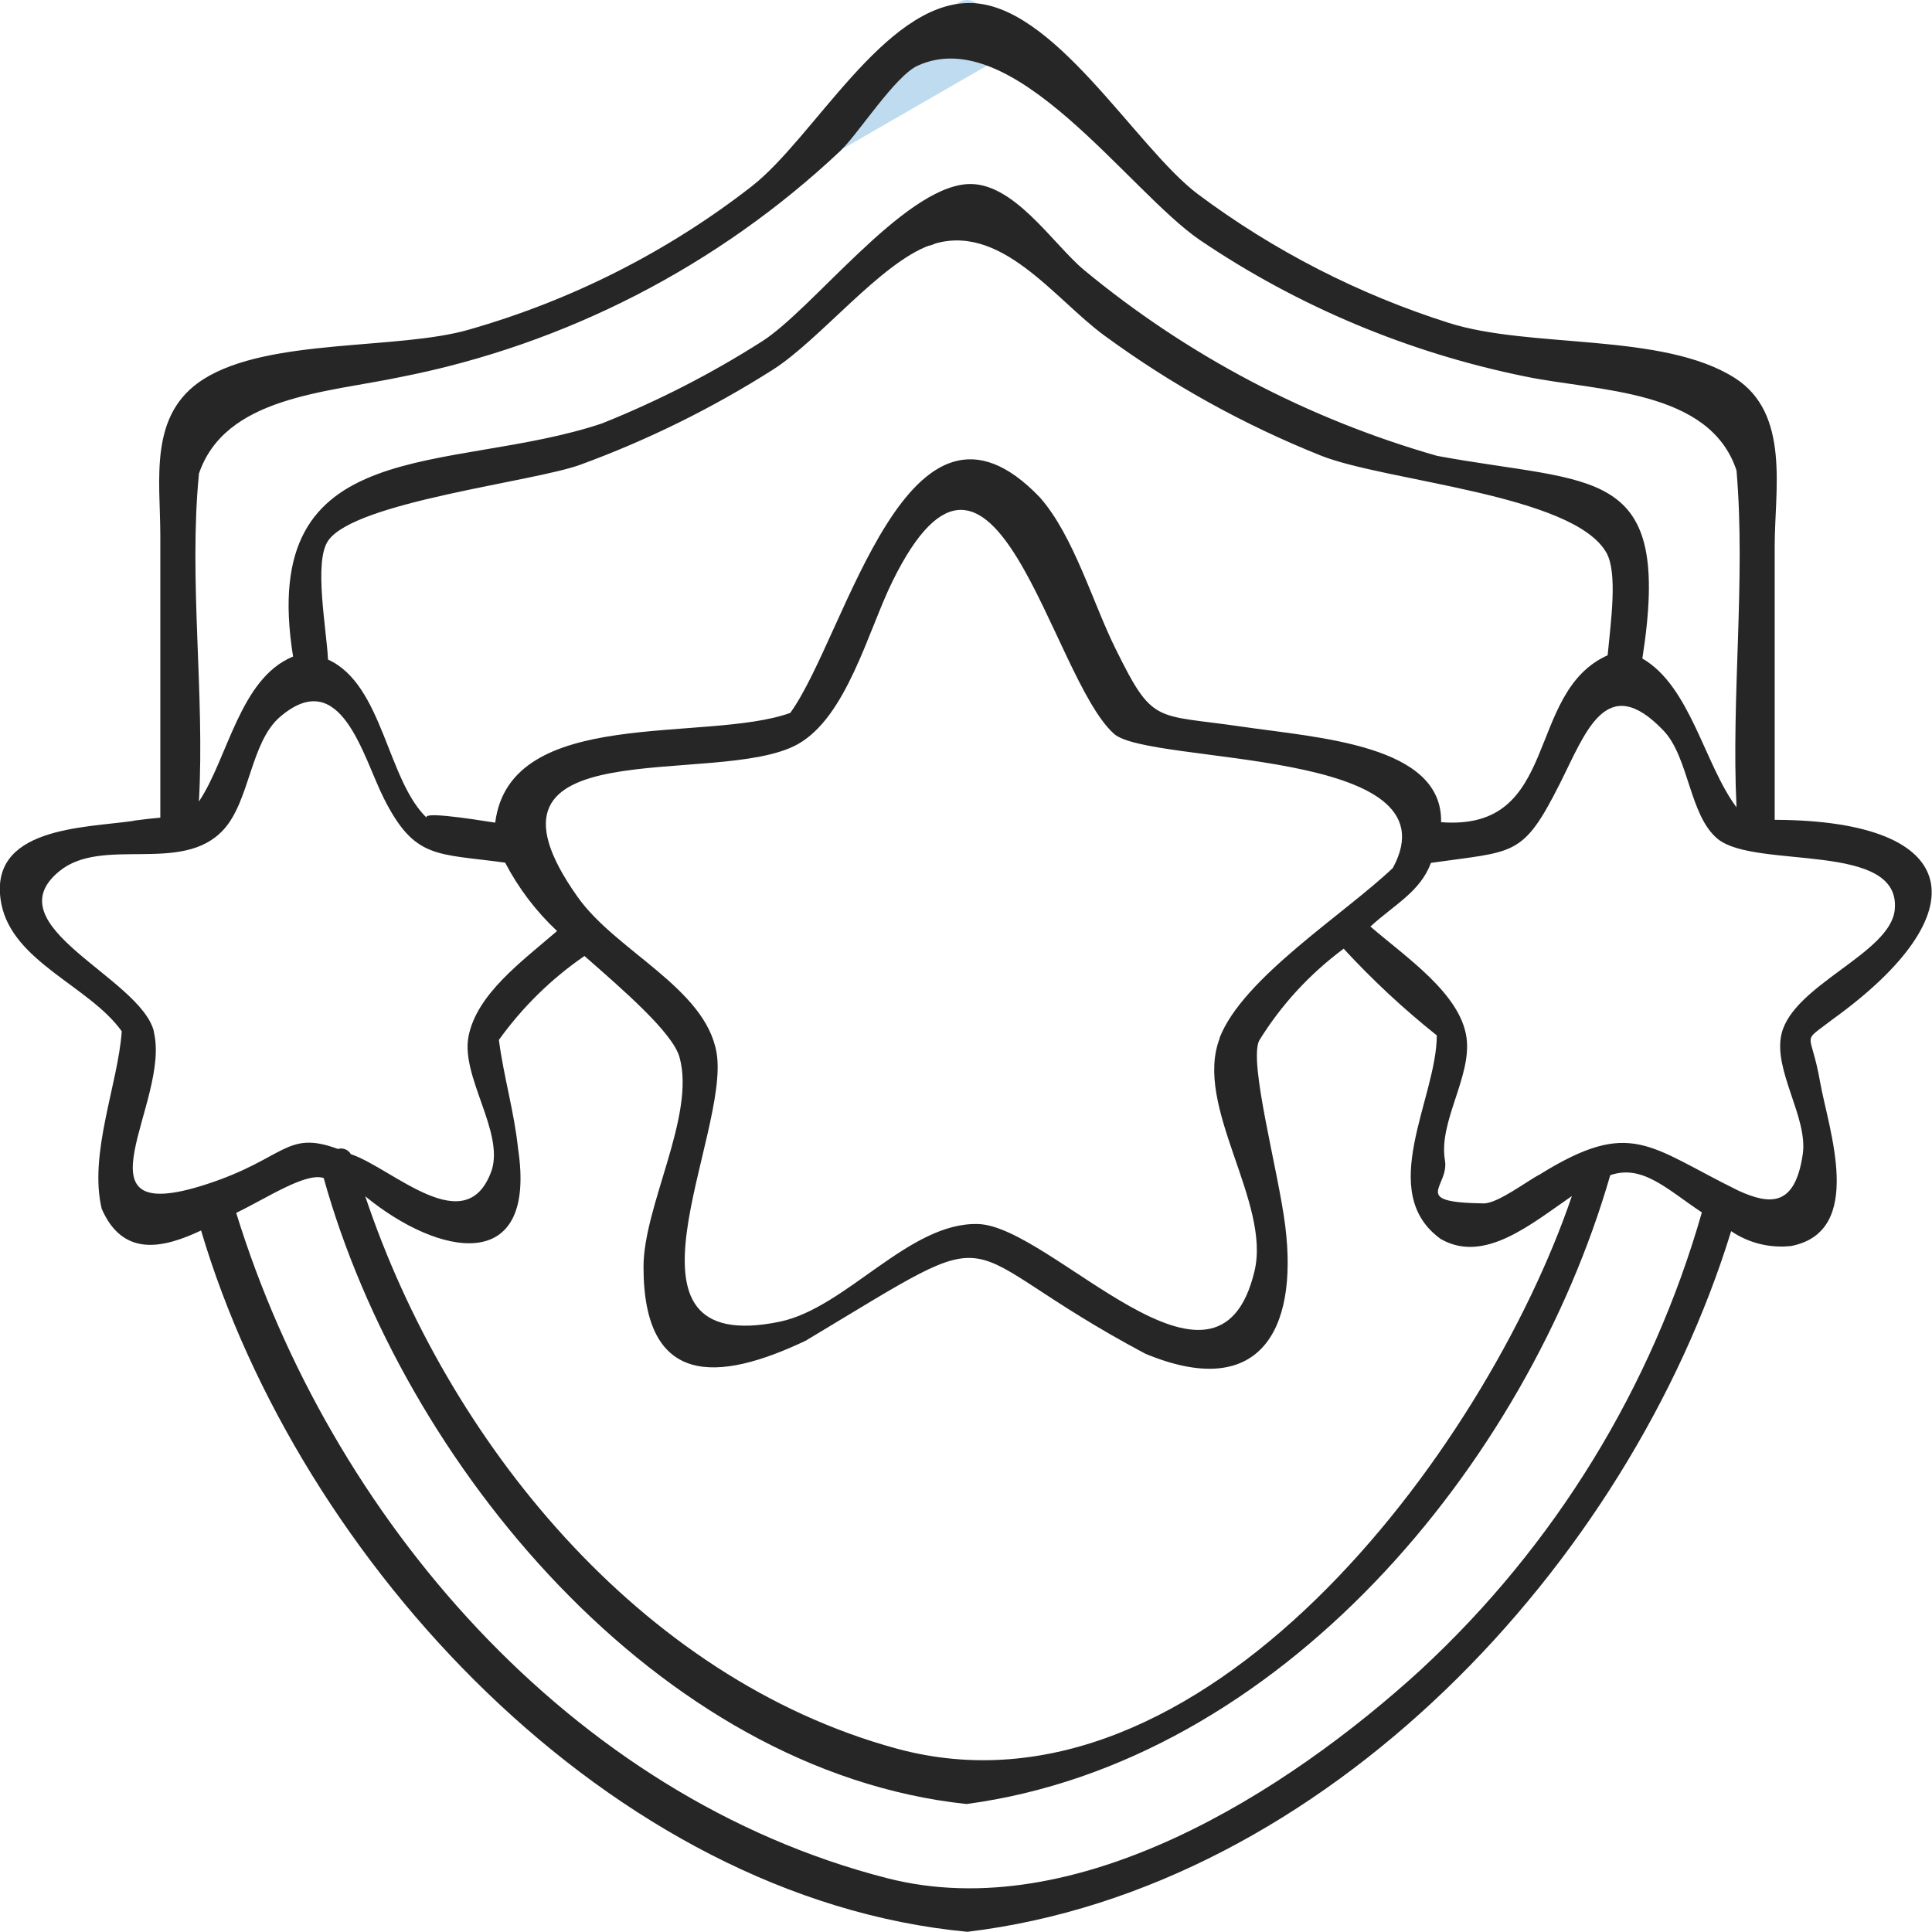 <svg width="50" height="50" viewBox="0 0 50 50" fill="none" xmlns="http://www.w3.org/2000/svg">
<g clip-path="url(#clip0_318_486)">
<path d="M21.69 3.847C21.299 3.847 21.116 3.368 21.405 3.106L23.229 1.464C23.112 1.253 23.179 0.996 23.385 0.88L24.819 0.056C25.254 -0.178 25.672 0.39 25.315 0.735L24.964 1.052L25.951 0.484C26.442 0.206 26.86 0.935 26.375 1.219L21.902 3.797C21.84 3.836 21.768 3.853 21.695 3.853L21.69 3.847Z" fill="#BFDBF0"/>
<path d="M23.977 6.363C23.541 6.363 23.385 5.79 23.765 5.573L24.997 4.86C25.204 4.732 25.471 4.799 25.594 5.005C25.717 5.211 25.639 5.478 25.421 5.595L24.189 6.308C24.122 6.347 24.049 6.363 23.971 6.363H23.977Z" fill="#3C5C88"/>
<path d="M3.452 21.245C2.175 21.429 -0.34 21.401 0.033 23.383C0.324 24.897 2.32 25.521 3.151 26.69C3.056 28.054 2.292 29.858 2.632 31.283C3.185 32.552 4.233 32.302 5.204 31.845C7.747 40.424 15.806 49.126 25.036 49.995C34.3 48.881 42.147 40.486 44.802 31.862C45.259 32.174 45.812 32.307 46.358 32.246C48.282 31.867 47.317 29.206 47.105 28.009C46.866 26.623 46.581 27.035 47.423 26.384C51.227 23.645 50.87 21.234 45.929 21.217V14.124C45.929 12.682 46.336 10.7 44.897 9.782C43.029 8.596 39.61 9.03 37.496 8.357C35.159 7.616 32.967 6.492 31.004 5.027C29.381 3.808 27.256 0.05 25.064 0.078C22.872 0.106 21.065 3.569 19.448 4.827C17.273 6.519 14.791 7.772 12.142 8.529C10.301 9.064 6.966 8.741 5.271 9.81C3.832 10.717 4.149 12.41 4.149 13.868V21.161C3.96 21.178 3.742 21.2 3.458 21.239L3.452 21.245ZM3.982 26.69C3.625 25.292 -0.19 23.962 1.534 22.548C2.655 21.629 4.713 22.642 5.784 21.473C6.47 20.727 6.481 19.207 7.25 18.55C8.823 17.209 9.387 19.569 9.928 20.649C10.731 22.247 11.288 22.08 13.073 22.325C13.419 22.988 13.871 23.583 14.417 24.095C13.491 24.892 12.337 25.732 12.125 26.823C11.924 27.859 13.04 29.279 12.727 30.281C12.075 32.151 10.167 30.236 9.08 29.869C9.013 29.752 8.873 29.696 8.745 29.735C7.395 29.234 7.384 29.991 5.326 30.654C1.746 31.812 4.44 28.499 3.977 26.69H3.982ZM8.494 13.991C9.191 12.983 13.815 12.471 15.025 12.025C16.771 11.385 18.438 10.561 20.006 9.565C21.227 8.785 22.783 6.809 24.066 6.347C25.873 5.701 27.284 7.739 28.583 8.685C30.307 9.949 32.186 10.99 34.172 11.786C35.862 12.465 40.714 12.788 41.573 14.303C41.868 14.82 41.69 16.073 41.606 16.958C39.448 17.927 40.407 21.518 37.295 21.278C37.34 19.274 34.127 19.096 32.142 18.806C29.872 18.472 29.849 18.773 28.868 16.785C28.282 15.605 27.791 13.874 26.916 12.877C23.497 9.292 21.907 16.44 20.452 18.45C18.265 19.235 13.201 18.25 12.816 21.29C12.103 21.178 10.792 20.978 11.076 21.195C10.017 20.232 9.922 17.715 8.489 17.07C8.45 16.268 8.115 14.531 8.494 13.991ZM37.312 32.079C38.427 32.697 39.626 31.678 40.68 30.954C38.433 37.557 31.099 47.411 23.196 45.251C16.553 43.436 11.567 37.279 9.453 30.96C11.361 32.524 13.904 33.02 13.408 29.73C13.307 28.766 13.04 27.892 12.911 26.913C13.519 26.066 14.267 25.331 15.126 24.741C16.09 25.587 17.407 26.718 17.585 27.358C18.009 28.861 16.654 31.205 16.654 32.786C16.654 35.898 18.583 35.776 20.853 34.696C26.336 31.411 24.334 32.212 29.643 35.035C32.566 36.249 33.603 34.473 33.263 31.734C33.084 30.297 32.309 27.491 32.588 26.929C33.157 26.005 33.898 25.203 34.774 24.552C35.516 25.359 36.325 26.111 37.184 26.796C37.184 28.427 35.588 30.871 37.306 32.079H37.312ZM31.567 26.868C30.881 28.627 32.9 31.105 32.465 32.903C31.506 36.9 27.223 31.734 25.315 31.678C23.53 31.622 21.902 33.849 20.178 34.206C15.583 35.147 18.913 29.362 18.544 27.241C18.254 25.565 15.934 24.613 14.947 23.21C11.802 18.773 18.567 20.41 20.641 19.263C21.913 18.556 22.465 16.329 23.095 15.049C25.733 9.687 27.189 17.52 28.829 18.99C29.744 19.809 37.758 19.324 36.046 22.464C34.78 23.667 32.164 25.309 31.562 26.862L31.567 26.868ZM36.788 43.197C33.313 46.376 27.853 49.861 22.962 48.608C14.741 46.504 8.533 39.239 6.113 31.389C6.921 30.999 7.909 30.336 8.377 30.487C10.435 37.869 17.016 45.836 25.014 46.688C33.118 45.602 39.509 37.913 41.673 30.414C42.51 30.125 43.146 30.782 44.044 31.377C42.75 35.904 40.245 39.99 36.793 43.191L36.788 43.197ZM49.035 23.55C48.918 24.674 46.419 25.482 46.107 26.751C45.878 27.698 46.799 28.917 46.654 29.88C46.453 31.233 45.812 31.188 44.992 30.815C42.666 29.674 42.22 28.922 39.844 30.398C39.526 30.559 38.762 31.149 38.394 31.144C36.459 31.116 37.513 30.721 37.395 30.03C37.223 29.028 38.093 27.864 37.953 26.851C37.791 25.715 36.403 24.786 35.466 23.979C36.085 23.411 36.754 23.082 37.033 22.331C39.208 22.019 39.403 22.197 40.368 20.282C41.037 18.957 41.567 17.359 43.045 18.901C43.715 19.597 43.715 21.106 44.456 21.713C45.438 22.509 49.219 21.757 49.035 23.55ZM5.142 12.276C5.812 10.261 8.427 10.166 10.385 9.754C14.651 8.913 18.589 6.881 21.751 3.903C22.22 3.452 23.168 1.96 23.753 1.698C26.23 0.574 29.197 4.944 31.054 6.213C33.597 7.934 36.459 9.13 39.47 9.743C41.35 10.133 44.244 10.066 44.941 12.176C45.181 15.004 44.802 18.027 44.941 20.894C44.111 19.786 43.748 17.76 42.504 17.042C43.296 11.986 41.277 12.554 37.189 11.797C33.843 10.84 30.731 9.203 28.054 6.987C27.245 6.313 26.213 4.671 25.014 4.766C23.352 4.894 21.032 8 19.721 8.835C18.41 9.671 17.027 10.378 15.583 10.957C11.634 12.282 6.643 11.14 7.585 16.991C6.207 17.554 5.901 19.619 5.148 20.744C5.304 17.971 4.88 15.01 5.148 12.27L5.142 12.276Z" fill="#262626"/>
</g>
<defs>
<clipPath id="clip0_318_486">
<rect width="50" height="50" fill="white"/>
</clipPath>
</defs>
</svg>
